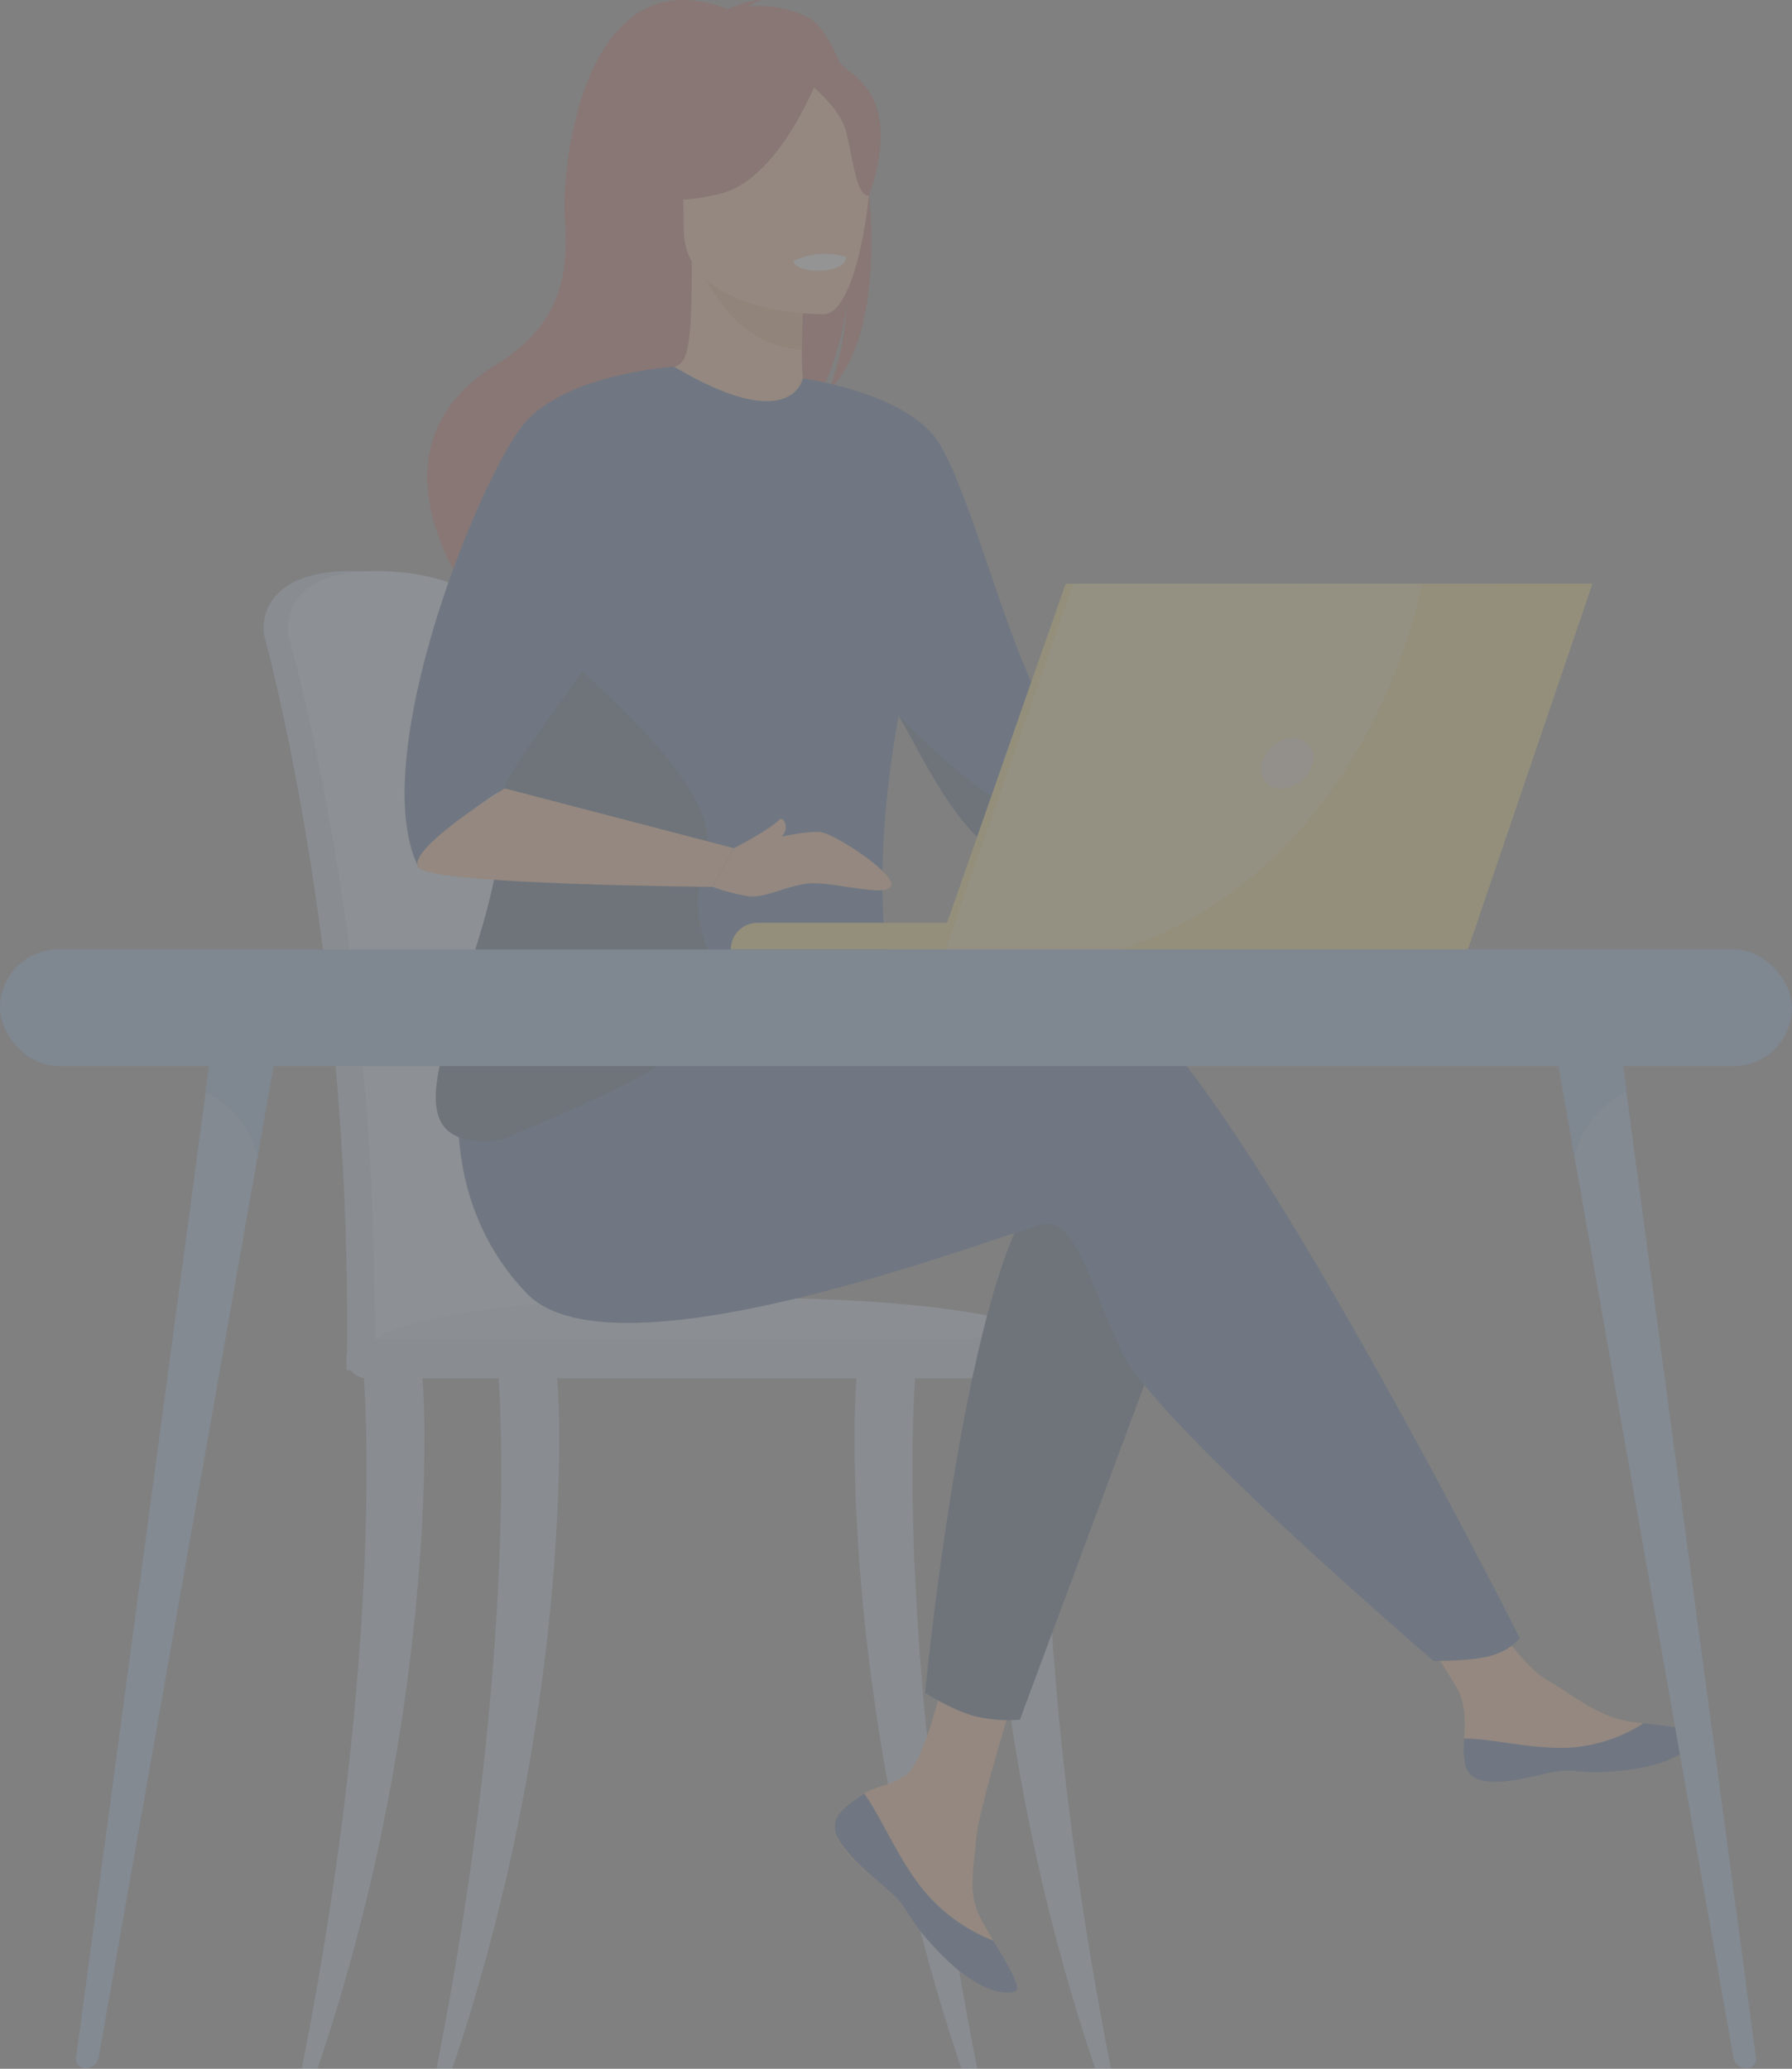 <svg xmlns="http://www.w3.org/2000/svg" width="217.519" height="251.077" viewBox="0 0 217.519 251.077">
  <rect x="0" y="0" width="217.519" height="251.077" fill="#808080" stroke="none"/>
  <g id="グループ_19" data-name="グループ 19" opacity="0.157">
    <path id="パス_4" data-name="パス 4" d="M613.507,1084.29a325.363,325.363,0,0,0-3.7-39.459c-2.664-15.4-5.089-24.272-5.089-24.365-.351-1.355-5.422-6.837-16.695-6.67s-10.2,7.36-10.2,7.36h0a2.487,2.487,0,0,0,.079.639c.111.37,10.459,37.9,10.011,86.342,0,.68-.083,1.85-.032,2.641,0,0,26.127.676,26.132,0C614.9,1106.545,614.47,1094.809,613.507,1084.29Z" transform="translate(-545.784 -944.479)" fill="#b7d3f3"/>
    <path id="パス_5" data-name="パス 5" d="M620.229,1107.9c0,.676-.365,1.217-.8,1.217h0c-.435,0-.777-.555-.786-1.217H596.257c0,.676-.361,1.217-.8,1.217h0c-.44,0-.791-.569-.787-1.254a337.959,337.959,0,0,0-1.85-38.247c-2.974-28.5-8.475-47.554-8.553-47.818a2.3,2.3,0,0,1-.083-.643s-1.069-7.189,10.2-7.36,16.348,5.315,16.7,6.671c0,.07,1.388,5.089,3.183,14.114.6,2.993,1.244,6.421,1.906,10.251a319.816,319.816,0,0,1,3.7,39.459C620.807,1094.809,621.14,1103.667,620.229,1107.9Z" transform="translate(-549.208 -944.479)" fill="#d2e3fc"/>
    <path id="パス_6" data-name="パス 6" d="M603.246,1211.535h87.776s-2.045-8.276-52.879-7.041C602.173,1205.364,603.246,1211.535,603.246,1211.535Z" transform="translate(-559.462 -1046.897)" fill="#c5dcf8"/>
    <path id="パス_7" data-name="パス 7" d="M587.81,1307.742c10.177-51.523,7.559-83.141,7.545-83.539,0-.791,1.439-1.513,2.225-1.54s4.307-.231,4.714.462c.532.888,2.586,39.843-12.587,84.654Z" transform="translate(-551.168 -1056.702)" fill="#b7d3f3"/>
    <path id="パス_8" data-name="パス 8" d="M747.715,1307.742c-10.177-51.523-7.559-83.141-7.545-83.539.023-.791-1.439-1.513-2.225-1.54s-4.306-.231-4.714.462c-.532.888-2.586,39.843,12.587,84.654Z" transform="translate(-629.107 -1056.702)" fill="#b7d3f3"/>
    <path id="パス_9" data-name="パス 9" d="M782.806,1307.742c-10.177-51.523-7.559-83.141-7.545-83.539.023-.791-1.439-1.513-2.225-1.54s-4.307-.231-4.714.462c-.532.888-2.581,39.843,12.587,84.654Z" transform="translate(-647.966 -1056.702)" fill="#b7d3f3"/>
    <path id="パス_10" data-name="パス 10" d="M623.16,1307.742c10.177-51.523,7.559-83.141,7.545-83.539-.023-.791,1.439-1.513,2.225-1.54s4.307-.231,4.714.462c.532.888,2.581,39.843-12.587,84.654Z" transform="translate(-570.166 -1056.702)" fill="#b7d3f3"/>
    <rect id="長方形_5" data-name="長方形 5" width="91.375" height="4.779" rx="2.389" transform="translate(42.04 162.496)" fill="#b7d3f3"/>
    <path id="パス_11" data-name="パス 11" d="M780.6,1046.849l29.176-6.319,1.721,4.191s-32.2,19.156-35.212,18.23S780.6,1046.849,780.6,1046.849Z" transform="translate(-652.065 -958.848)" fill="#ffb27d"/>
    <path id="パス_12" data-name="パス 12" d="M728.324,1312.417a2.591,2.591,0,0,0-.463,2.776h0c.666,1.85,2.877,3.913,5.445,5.977.329.264.62.5.874.726.065.061.134.116.194.176l.153.139c2.391,2.206,1.494,2.71,5.792,7.188,4.9,5.089,8.28,5.2,9.252,4.728.814-.4-.837-3.1-2.664-6.143-.088-.148-.176-.3-.268-.463l-.727-1.221c-2.142-3.659-1.591-5.375-1.087-10.824.416-4.427,6.888-24.73,6.888-24.73l-9.4-1.615s-2.831,16.163-5.949,18.656c-1.665,1.328-3.534,1.341-5.135,2.313l-.333.208A12.385,12.385,0,0,0,728.324,1312.417Z" transform="translate(-626.319 -1092.448)" fill="#ffb27d"/>
    <path id="パス_13" data-name="パス 13" d="M728.324,1336.815a2.592,2.592,0,0,0-.463,2.776h0c.819,1.85,2.97,3.9,5.454,5.958.324.268.611.513.865.745.065.06.134.116.194.176l.153.139c2.391,2.207,1.494,2.711,5.792,7.188,4.9,5.089,8.28,5.195,9.252,4.727.814-.4-.837-3.1-2.664-6.143a20.908,20.908,0,0,1-8.743-6.439c-2.951-3.77-4.917-8.609-6.939-11.412l-.333.208a12.378,12.378,0,0,0-2.567,2.077Z" transform="translate(-626.319 -1116.847)" fill="#1c468a"/>
    <path id="パス_14" data-name="パス 14" d="M884.194,1303.241c.578,2.9,4.714,2.419,9.335,1.291s3.52.213,10.094-.518,8.567-3.178,8.789-4.163c.18-.87-3.067-1.175-6.555-1.573l-1.318-.162c-3.932-.49-6.814-3.03-10.385-5.116-3.386-1.97-8.438-10.02-8.438-10.02l-9.016.717s4.732,7.184,6.564,10.311c1.073,1.85,1.018,4.265.884,6.143A11.468,11.468,0,0,0,884.194,1303.241Z" transform="translate(-706.421 -1089.143)" fill="#ffb27d"/>
    <path id="パス_15" data-name="パス 15" d="M902.1,1322.3c4.626-1.129,3.52.213,10.094-.518s8.567-3.178,8.789-4.163c.181-.87-3.067-1.175-6.555-1.573l-.032.065a18.549,18.549,0,0,1-9.414,2.928c-4.459.106-9.182-1.17-12.263-1.119a11.471,11.471,0,0,0,.069,3.081C893.341,1323.914,897.476,1323.428,902.1,1322.3Z" transform="translate(-714.989 -1106.915)" fill="#1c468a"/>
    <path id="パス_16" data-name="パス 16" d="M849.53,1033.281s2.151-5.26,4.515-5.477,9.881-1.387,10.417-.319,0,4.941-1.614,6.333-11.6,3.654-11.6,3.654Z" transform="translate(-691.819 -951.599)" fill="#ffb27d"/>
    <path id="パス_17" data-name="パス 17" d="M782.279,1185.35l-19.429,52.273a17.7,17.7,0,0,1-5.847-.536,25.312,25.312,0,0,1-5.653-2.748s4.82-50.21,13.656-60.655S782.279,1185.35,782.279,1185.35Z" transform="translate(-639.056 -1028.9)" fill="#163560"/>
    <path id="パス_18" data-name="パス 18" d="M639.588,1138.516s55.83-18.878,68.283-14.858,49.835,78.4,49.835,78.4a7.2,7.2,0,0,1-3.146,1.989c-2.142.8-7.327.75-7.327.75s-33.741-28.921-37.757-37.354-5.621-16.468-9.641-15.664-51.81,19.679-62.658,8.433-8.008-25.859-8.008-25.859Z" transform="translate(-573.215 -1003.22)" fill="#1c468a"/>
    <path id="パス_19" data-name="パス 19" d="M667.05,866.132a13.294,13.294,0,0,0-7.332-1.388,3.437,3.437,0,0,1,1.55-.731c-1.258-.19-4.057,1.055-4.057,1.055-17.449-6.721-20.192,18.966-19.822,24.938s.407,12.841-8.3,18.194c-17.139,10.533-2.679,28.921-2.679,28.921.134.079,7.975,13.373,7.975,13.373-.439-4.82,21.816-30.276,33.427-37.9,2.826-4.163,3.83-11.514,3.9-12.092-.486,5.828-1.485,9.1-2.378,10.94C679.17,902.371,673.443,869.768,667.05,866.132Z" transform="translate(-568.847 -863.955)" fill="#b5453c"/>
    <path id="パス_20" data-name="パス 20" d="M701.9,949.92c.06.028-5.607,2.97-9.867,1.8-4.006-1.092-6.624-6.291-6.569-6.3,1.693-.337,2.183-2.669,2.146-12.693l.768.153,12.9,2.554s-.291,4.062-.3,7.864C700.979,946.534,701.188,949.578,701.9,949.92Z" transform="translate(-603.651 -900.915)" fill="#ffb27d"/>
    <path id="パス_21" data-name="パス 21" d="M704.712,935.592s-.291,4.062-.3,7.864c-7.221-.2-11.037-6.786-12.6-10.436Z" transform="translate(-607.059 -901.071)" fill="#ed975d"/>
    <path id="パス_22" data-name="パス 22" d="M683.352,899.189s-3.784-5.977-4.691-11.1c-.648-3.65,1.212-17.176,14.8-15.228a18.454,18.454,0,0,1,7.661,2.9c2.951,1.994,7.212,6.3,2.447,18.1l-1.221,4.011Z" transform="translate(-599.934 -868.637)" fill="#b5453c"/>
    <path id="パス_23" data-name="パス 23" d="M704.858,912.913s-17.075.273-17.075-10.367-2.22-17.772,8.683-18.4,13.027,3.428,13.878,6.98S709.3,912.566,704.858,912.913Z" transform="translate(-604.795 -874.77)" fill="#ffb27d"/>
    <path id="パス_24" data-name="パス 24" d="M697.824,881.168s-4.677,12.49-11.856,14.34-10.288-.074-10.288-.074a20.355,20.355,0,0,0,6.647-12.027S694.295,875.228,697.824,881.168Z" transform="translate(-598.391 -872.043)" fill="#b5453c"/>
    <path id="パス_25" data-name="パス 25" d="M721,883.506s3.493,2.776,4.344,5.5,1.235,8.289,2.863,8.1c0,0,3.52-8.484-.463-13.286C723.591,878.727,721,883.506,721,883.506Z" transform="translate(-622.746 -873.368)" fill="#b5453c"/>
    <path id="パス_26" data-name="パス 26" d="M630.32,1010.611c-1.684-7.064,4.048-20.775,10.029-32.122,5.426-10.283,11.06-18.629,11.565-18.328,14.313,8.493,15.608,1.429,15.608,1.429h0s13,1.726,16.686,8.063c4.566,7.864,9.5,29.837,14.405,34-.754,2.313-.43,3.534.365,6.388.171.611.361,1.193.569,1.744a33.523,33.523,0,0,0,2.461,5.051c-2.494,1.513-7.3,4.39-10.848,2.313-5.4-3.164-9.622-12.79-12-16.625v-.042c-5.158,29.194,1.851,35.842-1.7,38.922-3.747,3.238-9.1-1.55-20.886,3.557-7.73,3.354-18.453,8.2-25.674,9.044-3.784.463-6.61-.213-7.531-2.776C620.689,1043.811,633.531,1024.077,630.32,1010.611Z" transform="translate(-570.082 -915.653)" fill="#1c468a"/>
    <path id="パス_27" data-name="パス 27" d="M716.71,931.464s.315,1.351,3.678,1.143c0,0,2.826-.176,2.739-1.661A9.062,9.062,0,0,0,716.71,931.464Z" transform="translate(-620.44 -899.769)" fill="#fff"/>
    <path id="パス_28" data-name="パス 28" d="M623.343,1087.868c.925,2.558,3.747,3.238,7.531,2.776,5-2.179,26.585-10.538,26.368-16.191-.361-8.391-4.163-8.66-1.476-19.013,2.151-8.327-17.8-23.777-20.974-27.14-5.986,11.352-6.148,11.888-4.464,18.966C633.515,1060.7,620.674,1080.434,623.343,1087.868Z" transform="translate(-570.066 -952.276)" fill="#163560"/>
    <path id="パス_29" data-name="パス 29" d="M616.493,1020.991a31.686,31.686,0,0,1,10.441-9.65c-.606-1.554,16.1-22.038,16.1-25.211s4.455-25.97,4.455-25.97-13.919.851-18.735,7.582C622.743,976.147,610.207,1008.5,616.493,1020.991Z" transform="translate(-565.659 -915.657)" fill="#1c468a"/>
    <path id="パス_30" data-name="パス 30" d="M628.722,1070.8l27.816,7.258-2.609,4.686s-33.852-.236-35.647-2.313S628.722,1070.8,628.722,1070.8Z" transform="translate(-567.447 -975.115)" fill="#ffb27d"/>
    <path id="パス_31" data-name="パス 31" d="M744.42,1051.77c2.373,3.835,6.592,13.461,12,16.626,3.544,2.068,8.354-.81,10.848-2.313a33.5,33.5,0,0,1-2.461-5.051c-1.989.462-4.418,1.036-5.981,1.508C755.79,1063.441,744.42,1051.77,744.42,1051.77Z" transform="translate(-635.332 -964.889)" fill="#163560"/>
    <path id="パス_32" data-name="パス 32" d="M698.153,1084.19s8.738-2.47,10.82-1.892,9.205,5.3,8.206,6.578-7.286-.768-10.177-.379-5.125,1.813-7.207,1.508a24.172,24.172,0,0,1-4.256-1.129Z" transform="translate(-609.063 -981.248)" fill="#ffb27d"/>
    <path id="パス_33" data-name="パス 33" d="M701.19,1082.372s4.274-2.2,5.491-3.446a.342.342,0,0,1,.532.065c.324.513.629,1.5-.87,2.488A8.066,8.066,0,0,1,701.19,1082.372Z" transform="translate(-612.1 -979.43)" fill="#ffb27d"/>
    <path id="パス_34" data-name="パス 34" d="M741.114,1109.3H700.36a3.238,3.238,0,0,1,3.238-3.238h37.507Z" transform="translate(-611.654 -994.065)" fill="#f9dc62"/>
    <path id="パス_35" data-name="パス 35" d="M770.175,1017.11h63.009L818.071,1061.5H754.65Z" transform="translate(-640.83 -946.262)" fill="#f9dc62"/>
    <path id="パス_36" data-name="パス 36" d="M835.194,1017.11,820.076,1061.5H756.66l15.524-44.386Z" transform="translate(-641.91 -946.262)" fill="#fcea90"/>
    <path id="パス_37" data-name="パス 37" d="M845.761,1060.632a4.1,4.1,0,0,1-3.779,3.067,2.359,2.359,0,0,1-2.364-3.067,4.1,4.1,0,0,1,3.779-3.072A2.368,2.368,0,0,1,845.761,1060.632Z" transform="translate(-686.445 -968)" fill="#f9ddbf"/>
    <path id="パス_38" data-name="パス 38" d="M860.1,1017.11,844.98,1061.5H803c27.82-9.5,35.226-38.451,36.471-44.386Z" transform="translate(-666.814 -946.262)" fill="#f9dc62"/>
    <path id="パス_39" data-name="パス 39" d="M529.672,1256.8a1.633,1.633,0,0,0,1.614-1.323l7.915-44.871,11.38-64.513,3.183-18.041-8.1-.231-1.388,10.473-9.881,73.594-5.852,43.623a1.142,1.142,0,0,0,1.133,1.29Z" transform="translate(-519.31 -1005.759)" fill="#95c0f4"/>
    <path id="パス_40" data-name="パス 40" d="M562.51,1138.323a11.62,11.62,0,0,1,6.328,7.8l3.182-18.041-8.1-.231Z" transform="translate(-537.572 -1005.775)" fill="#78acea"/>
    <path id="パス_41" data-name="パス 41" d="M938.942,1256.8a1.633,1.633,0,0,1-1.614-1.323l-7.915-44.871-11.38-64.513-3.183-18.041,8.1-.231,1.388,10.473,9.881,73.594,5.852,43.623a1.143,1.143,0,0,1-1.133,1.29Z" transform="translate(-726.923 -1005.759)" fill="#95c0f4"/>
    <path id="パス_42" data-name="パス 42" d="M924.361,1138.323a11.621,11.621,0,0,0-6.328,7.8l-3.183-18.041,8.1-.231Z" transform="translate(-726.923 -1005.775)" fill="#78acea"/>
    <rect id="長方形_6" data-name="長方形 6" width="217.519" height="14.165" rx="7.082" transform="translate(217.519 129.389) rotate(180)" fill="#78acea"/>
  </g>
</svg>
